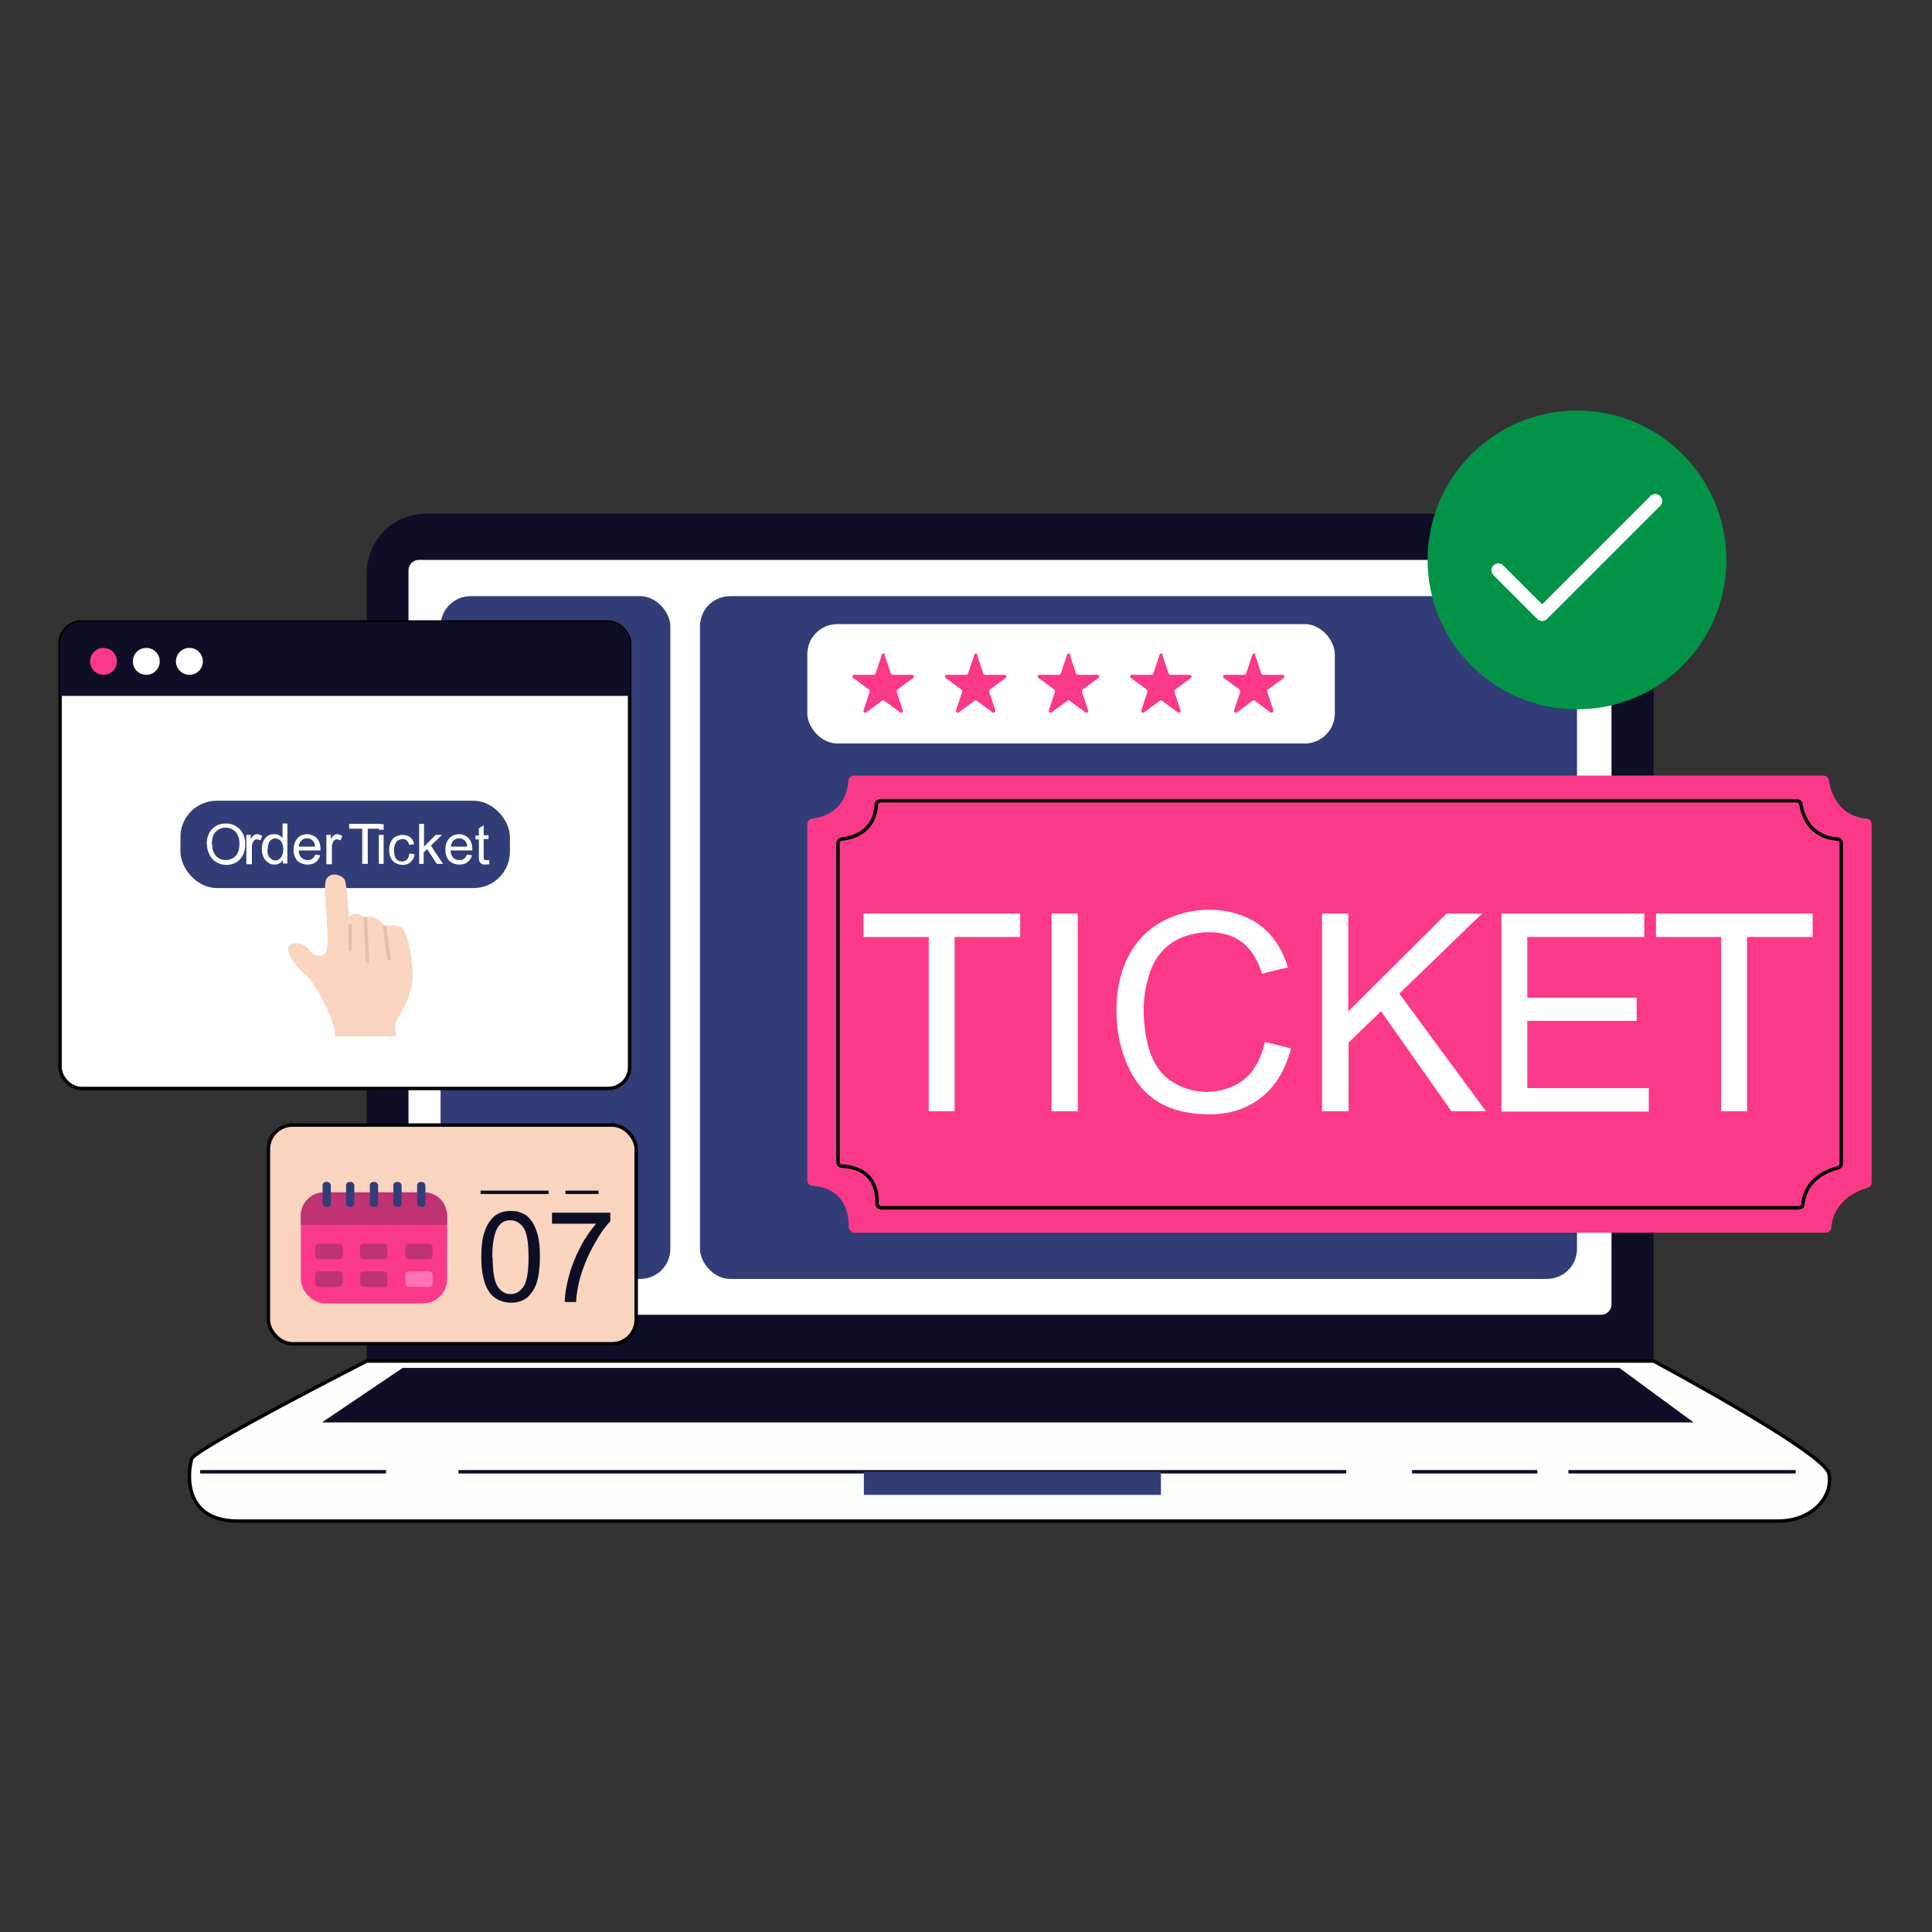 <?xml version="1.0" encoding="UTF-8"?>
<svg id="Layer_5" xmlns="http://www.w3.org/2000/svg" version="1.1" viewBox="0 0 560 560">
  <rect x="0" y="0" width="560" height="560" fill="#333333" stroke="none"/>
  <!-- Generator: Adobe Illustrator 29.5.1, SVG Export Plug-In . SVG Version: 2.1.0 Build 141)  -->
  <defs>
    <style>
      .st0 {
        stroke: #0e0f27;
      }

      .st0, .st1, .st2, .st3 {
        fill: none;
      }

      .st0, .st4, .st5, .st3, .st6 {
        stroke-miterlimit: 10;
      }

      .st7 {
        fill: #bf3273;
      }

      .st1 {
        stroke: #e5bfac;
      }

      .st1, .st2 {
        stroke-linecap: round;
        stroke-linejoin: round;
      }

      .st8 {
        fill: #0e0f27;
      }

      .st9 {
        fill: #029346;
      }

      .st10 {
        fill: #fa3a88;
      }

      .st11 {
        isolation: isolate;
      }

      .st4, .st12 {
        fill: #fff;
      }

      .st4, .st5, .st3, .st6 {
        stroke: #000;
      }

      .st5 {
        fill: #fdfffd;
      }

      .st2 {
        stroke: #fff;
        stroke-width: 4px;
      }

      .st13, .st6 {
        fill: #f9d5c0;
      }

      .st14 {
        fill: #ff71b8;
      }

      .st15 {
        fill: #323d77;
      }
    </style>
  </defs>
  <g>
    <path class="st8" d="M123.4,148.9h338.7c9.5,0,17.2,7.7,17.2,17.2v228.4H106.3v-228.4c0-9.5,7.7-17.2,17.2-17.2h0Z"/>
    <rect class="st12" x="118.4" y="162.3" width="348.7" height="218.8" rx="3" ry="3"/>
    <rect class="st15" x="127.7" y="172.8" width="66.6" height="197.9" rx="8.7" ry="8.7"/>
    <rect class="st15" x="202.9" y="172.8" width="254.2" height="197.9" rx="8.7" ry="8.7"/>
    <rect class="st12" x="234" y="180.9" width="152.9" height="34.6" rx="8.7" ry="8.7"/>
    <g>
      <path class="st10" d="M256.4,189.8l1.8,5.4c0,.2.3.4.5.4h5.7c.5,0,.7.6.3.9l-4.6,3.4c-.2.1-.2.4-.2.6l1.8,5.4c.1.5-.4.9-.8.6l-4.6-3.4c-.2-.1-.4-.1-.6,0l-4.6,3.4c-.4.3-.9-.1-.8-.6l1.8-5.4c0-.2,0-.4-.2-.6l-4.6-3.4c-.4-.3-.2-.9.3-.9h5.7c.2,0,.4-.1.5-.4l1.8-5.4c.1-.5.8-.5,1,0h0Z"/>
      <path class="st10" d="M283.2,189.8l1.8,5.4c0,.2.3.4.5.4h5.7c.5,0,.7.6.3.9l-4.6,3.4c-.2.1-.2.4-.2.6l1.8,5.4c.1.5-.4.9-.8.6l-4.6-3.4c-.2-.1-.4-.1-.6,0l-4.6,3.4c-.4.3-.9-.1-.8-.6l1.8-5.4c0-.2,0-.4-.2-.6l-4.6-3.4c-.4-.3-.2-.9.3-.9h5.7c.2,0,.4-.1.5-.4l1.8-5.4c.1-.5.8-.5,1,0h0Z"/>
      <path class="st10" d="M310.1,189.8l1.8,5.4c0,.2.3.4.5.4h5.7c.5,0,.7.6.3.9l-4.6,3.4c-.2.1-.2.4-.2.6l1.8,5.4c.1.5-.4.9-.8.6l-4.6-3.4c-.2-.1-.4-.1-.6,0l-4.6,3.4c-.4.3-.9-.1-.8-.6l1.8-5.4c0-.2,0-.4-.2-.6l-4.6-3.4c-.4-.3-.2-.9.3-.9h5.7c.2,0,.4-.1.5-.4l1.8-5.4c.1-.5.8-.5,1,0h0Z"/>
      <path class="st10" d="M336.9,189.8l1.8,5.4c0,.2.3.4.5.4h5.7c.5,0,.7.6.3.9l-4.6,3.4c-.2.1-.2.4-.2.6l1.8,5.4c.1.5-.4.9-.8.6l-4.6-3.4c-.2-.1-.4-.1-.6,0l-4.6,3.4c-.4.3-.9-.1-.8-.6l1.8-5.4c0-.2,0-.4-.2-.6l-4.6-3.4c-.4-.3-.2-.9.3-.9h5.7c.2,0,.4-.1.5-.4l1.8-5.4c.1-.5.8-.5,1,0h0Z"/>
      <path class="st10" d="M363.8,189.8l1.8,5.4c0,.2.3.4.5.4h5.7c.5,0,.7.6.3.9l-4.6,3.4c-.2.1-.2.4-.2.6l1.8,5.4c.1.5-.4.9-.8.6l-4.6-3.4c-.2-.1-.4-.1-.6,0l-4.6,3.4c-.4.3-.9-.1-.8-.6l1.8-5.4c0-.2,0-.4-.2-.6l-4.6-3.4c-.4-.3-.2-.9.3-.9h5.7c.2,0,.4-.1.5-.4l1.8-5.4c.1-.5.8-.5,1,0h0Z"/>
    </g>
    <path class="st5" d="M106.3,394.5s-49.7,25.4-50.7,28.3-3.3,18.1,13.4,18.1h446.3c10.5,0,16.2-7.6,14.8-13.8s-50.8-32.6-50.8-32.6H106.3Z"/>
    <polygon class="st8" points="93.3 412.3 116.7 396.5 469.4 396.5 490.9 412.3 93.3 412.3"/>
    <line class="st0" x1="58" y1="426.6" x2="111.9" y2="426.6"/>
    <line class="st0" x1="132.9" y1="426.6" x2="390.2" y2="426.6"/>
    <path class="st0" d="M409.3,426.6h36.3"/>
    <line class="st0" x1="454.6" y1="426.6" x2="520.5" y2="426.6"/>
    <rect class="st15" x="250.4" y="426.6" width="86.1" height="6.7"/>
    <rect class="st4" x="17.4" y="180.3" width="165.1" height="135.2" rx="6.2" ry="6.2"/>
    <path class="st8" d="M23.7,180.3h152.7c3.4,0,6.2,2.8,6.2,6.2v15.2H17.4v-15.2c0-3.4,2.8-6.2,6.2-6.2Z"/>
    <rect class="st15" x="52.3" y="232.1" width="95.5" height="25.3" rx="10.5" ry="10.5"/>
    <circle class="st10" cx="30" cy="191.7" r="3.9"/>
    <circle class="st12" cx="42.4" cy="191.7" r="3.9"/>
    <circle class="st12" cx="54.9" cy="191.7" r="3.9"/>
    <g class="st11">
      <g class="st11">
        <path class="st12" d="M59.9,244.8c0-1.9.5-3.4,1.6-4.5,1-1.1,2.4-1.6,4-1.6s2,.3,2.9.8c.9.5,1.5,1.2,2,2.1.5.9.7,2,.7,3.1s-.2,2.2-.7,3.2c-.5.9-1.1,1.6-2,2.1-.9.5-1.8.7-2.8.7s-2.1-.3-2.9-.8c-.9-.5-1.5-1.2-2-2.2s-.7-1.9-.7-2.9ZM61.5,244.8c0,1.4.4,2.5,1.1,3.3.8.8,1.7,1.2,2.8,1.2s2.1-.4,2.9-1.2c.7-.8,1.1-2,1.1-3.5s-.2-1.8-.5-2.5c-.3-.7-.8-1.3-1.4-1.6-.6-.4-1.3-.6-2.1-.6-1.1,0-2,.4-2.8,1.1-.8.7-1.2,2-1.2,3.7Z"/>
      </g>
      <g class="st11">
        <path class="st12" d="M71.4,250.4v-8.4h1.3v1.3c.3-.6.6-1,.9-1.2s.6-.3.9-.3c.5,0,1,.2,1.5.5l-.5,1.3c-.3-.2-.7-.3-1-.3s-.6,0-.8.3c-.2.2-.4.4-.5.8-.2.5-.2,1.1-.2,1.7v4.4h-1.4Z"/>
      </g>
      <g class="st11">
        <path class="st12" d="M82,250.4v-1.1c-.5.8-1.3,1.3-2.4,1.3s-1.3-.2-1.9-.6c-.6-.4-1-.9-1.3-1.5s-.5-1.4-.5-2.3.1-1.6.4-2.3c.3-.7.7-1.2,1.3-1.6s1.2-.5,1.9-.5,1,.1,1.4.3c.4.2.7.5,1,.8v-4.2h1.4v11.6h-1.3ZM77.5,246.2c0,1.1.2,1.9.7,2.4.5.5,1,.8,1.6.8s1.2-.3,1.6-.8c.4-.5.7-1.3.7-2.3s-.2-2-.7-2.5-1-.8-1.6-.8-1.2.3-1.6.8c-.4.5-.6,1.3-.6,2.4Z"/>
        <path class="st12" d="M91.3,247.7l1.5.2c-.2.9-.7,1.5-1.3,2-.6.5-1.4.7-2.4.7s-2.2-.4-2.9-1.1c-.7-.8-1.1-1.8-1.1-3.2s.4-2.5,1.1-3.3c.7-.8,1.7-1.2,2.8-1.2s2,.4,2.8,1.1c.7.8,1.1,1.8,1.1,3.2s0,.2,0,.4h-6.3c0,.9.3,1.6.8,2.1s1.1.7,1.8.7,1-.1,1.3-.4c.4-.3.7-.7.9-1.3ZM86.6,245.4h4.7c0-.7-.2-1.2-.5-1.6-.5-.5-1-.8-1.8-.8s-1.2.2-1.7.7c-.4.4-.7,1-.7,1.8Z"/>
        <path class="st12" d="M94.6,250.4v-8.4h1.3v1.3c.3-.6.6-1,.9-1.2s.6-.3.9-.3c.5,0,1,.2,1.5.5l-.5,1.3c-.3-.2-.7-.3-1-.3s-.6,0-.8.3c-.2.2-.4.4-.5.8-.2.5-.2,1.1-.2,1.7v4.4h-1.4Z"/>
      </g>
      <g class="st11">
        <path class="st12" d="M105,250.4v-10.2h-3.8v-1.4h9.2v1.4h-3.8v10.2h-1.5Z"/>
      </g>
      <g class="st11">
        <path class="st12" d="M109.8,240.5v-1.6h1.4v1.6h-1.4ZM109.8,250.4v-8.4h1.4v8.4h-1.4Z"/>
        <path class="st12" d="M118.8,247.4l1.4.2c-.2,1-.5,1.7-1.2,2.3s-1.4.8-2.3.8-2.1-.4-2.8-1.1c-.7-.8-1.1-1.8-1.1-3.2s.2-1.7.5-2.4c.3-.7.8-1.2,1.4-1.5.6-.3,1.3-.5,2-.5s1.7.2,2.2.7c.6.5,1,1.1,1.1,2l-1.4.2c-.1-.6-.4-1-.7-1.3-.3-.3-.7-.4-1.2-.4-.7,0-1.3.3-1.8.8-.4.5-.7,1.3-.7,2.4s.2,2,.6,2.5c.4.5,1,.8,1.7.8s1-.2,1.4-.5c.4-.3.6-.9.7-1.6Z"/>
        <path class="st12" d="M121.5,250.4v-11.6h1.4v6.6l3.4-3.4h1.8l-3.2,3.1,3.5,5.3h-1.8l-2.8-4.3-1,1v3.3h-1.4Z"/>
        <path class="st12" d="M135.3,247.7l1.5.2c-.2.9-.7,1.5-1.3,2-.6.5-1.4.7-2.4.7s-2.2-.4-2.9-1.1c-.7-.8-1.1-1.8-1.1-3.2s.4-2.5,1.1-3.3c.7-.8,1.7-1.2,2.8-1.2s2,.4,2.8,1.1c.7.8,1.1,1.8,1.1,3.2s0,.2,0,.4h-6.3c0,.9.3,1.6.8,2.1s1.1.7,1.8.7,1-.1,1.3-.4c.4-.3.7-.7.9-1.3ZM130.7,245.4h4.7c0-.7-.2-1.2-.5-1.6-.5-.5-1-.8-1.8-.8s-1.2.2-1.7.7c-.4.4-.7,1-.7,1.8Z"/>
        <path class="st12" d="M141.7,249.2l.2,1.3c-.4,0-.8.1-1.1.1-.5,0-.9,0-1.2-.2s-.5-.4-.6-.6-.2-.8-.2-1.7v-4.8h-1v-1.1h1v-2.1l1.4-.9v2.9h1.4v1.1h-1.4v4.9c0,.4,0,.7,0,.8s.1.2.2.3.3.1.5.1.4,0,.6,0Z"/>
      </g>
    </g>
    <path class="st10" d="M235.5,237.3c3-.4,9.7-2.2,10.4-10.9,0-.9.8-1.6,1.6-1.6h281c.8,0,1.5.6,1.6,1.4.5,3.1,2.5,10.3,10.9,11.1.9,0,1.5.8,1.5,1.6v103.8c0,.8-.5,1.4-1.2,1.6-2.8.8-9.7,3.5-10.5,11.5,0,.9-.8,1.5-1.7,1.5H247.7c-.9,0-1.7-.8-1.7-1.7,0-3.5-.8-11.1-10.5-11.9-.9,0-1.5-.8-1.5-1.6v-103.2c0-.8.6-1.5,1.5-1.6h0Z"/>
    <g>
      <circle class="st9" cx="457.1" cy="162.3" r="43.3"/>
      <polyline class="st2" points="434.3 165.3 447 178 479.8 145.2"/>
    </g>
    <rect class="st6" x="77.8" y="326.1" width="106.6" height="63.4" rx="7" ry="7"/>
    <path class="st3" d="M243.9,243.2c2.7-.2,9.6-1.7,10.1-10,0-.6.6-1.1,1.2-1.1h265.6c.6,0,1.1.4,1.2,1,.4,2.6,2.2,9.5,10.6,10.1.6,0,1.1.6,1.1,1.2v92.9c0,.6-.4,1-.9,1.2-2.6.6-9.5,3-10.2,10.5,0,.6-.6,1.1-1.2,1.1H255.4c-.7,0-1.2-.6-1.2-1.3.1-3-.5-10.3-10.2-10.8-.6,0-1.1-.6-1.1-1.2v-92.4c0-.6.5-1.2,1.1-1.2h0Z"/>
    <g class="st11">
      <g class="st11">
        <path class="st8" d="M139.5,364.4c0-3.1.3-5.6,1-7.5.6-1.9,1.6-3.3,2.8-4.4,1.3-1,2.8-1.5,4.7-1.5s2.6.3,3.7.8,1.9,1.4,2.6,2.4c.7,1.1,1.2,2.4,1.6,3.9.4,1.5.6,3.6.6,6.2s-.3,5.5-.9,7.4c-.6,1.9-1.6,3.3-2.8,4.4-1.3,1-2.8,1.5-4.8,1.5s-4.5-.9-5.9-2.7c-1.7-2.2-2.6-5.7-2.6-10.6ZM142.8,364.4c0,4.3.5,7.1,1.5,8.6,1,1.4,2.2,2.1,3.7,2.1s2.7-.7,3.7-2.1c1-1.4,1.5-4.3,1.5-8.6s-.5-7.2-1.5-8.6c-1-1.4-2.3-2.1-3.8-2.1s-2.7.6-3.5,1.9c-1.1,1.6-1.7,4.5-1.7,8.8Z"/>
        <path class="st8" d="M160,354.6v-3.1h16.9v2.5c-1.7,1.8-3.3,4.1-4.9,7.1-1.6,2.9-2.9,6-3.8,9.1-.6,2.2-1.1,4.6-1.2,7.2h-3.3c0-2.1.4-4.5,1.2-7.5s1.9-5.7,3.3-8.4c1.4-2.7,3-5,4.6-6.8h-12.8Z"/>
      </g>
    </g>
    <g>
      <rect class="st10" x="87.2" y="345.6" width="42.4" height="32.2" rx="7" ry="7"/>
      <path class="st7" d="M93.9,345.6h29c3.7,0,6.7,3,6.7,6.7v2.7h-42.4v-2.7c0-3.7,3-6.7,6.7-6.7h0Z"/>
      <rect class="st7" x="91.4" y="360.5" width="7.9" height="4.5" rx="1" ry="1"/>
      <rect class="st7" x="104.4" y="360.5" width="7.9" height="4.5" rx="1" ry="1"/>
      <rect class="st7" x="117.5" y="360.5" width="7.9" height="4.5" rx="1" ry="1"/>
      <rect class="st7" x="91.4" y="368.5" width="7.9" height="4.5" rx="1" ry="1"/>
      <rect class="st7" x="104.4" y="368.5" width="7.9" height="4.5" rx="1" ry="1"/>
      <g>
        <rect class="st15" x="93.5" y="342.6" width="2.4" height="7.2" rx="1" ry="1"/>
        <rect class="st15" x="100.3" y="342.6" width="2.4" height="7.2" rx="1" ry="1"/>
        <rect class="st15" x="107.2" y="342.6" width="2.4" height="7.2" rx="1" ry="1"/>
        <rect class="st15" x="114" y="342.6" width="2.4" height="7.2" rx="1" ry="1"/>
        <rect class="st15" x="120.9" y="342.6" width="2.4" height="7.2" rx="1" ry="1"/>
      </g>
      <rect class="st14" x="117.5" y="368.5" width="7.9" height="4.5" rx="1" ry="1"/>
    </g>
    <line class="st0" x1="139.3" y1="345.6" x2="159" y2="345.6"/>
    <line class="st0" x1="163.9" y1="345.6" x2="173.5" y2="345.6"/>
    <g>
      <path class="st13" d="M97.2,300.4h17.7s-.7-2.9,0-4.5c.7-1.6,5-7,4.7-14.3s-2.2-12.2-3.4-12.9-4.3-.5-4.7,0c0,0-2.3-4.3-5.6-2.5,0,0-2.3-2.7-4.8-.4,0,0-.5-9.4-1.2-10.8-.7-1.4-4.3-2.5-5.4,0-1.1,2.5,1.4,18.4,0,20.9-1.4,2.5-4.8.2-5-.7-.2-.9-3.8-2.9-5.6-1.1-1.8,1.8,3,7.3,5,8.8s8.6,13.1,8.2,17.5h0Z"/>
      <line class="st1" x1="101.5" y1="275.3" x2="101.5" y2="268.3"/>
      <line class="st1" x1="106.5" y1="278.7" x2="105.9" y2="266.2"/>
      <line class="st1" x1="112.7" y1="277.8" x2="111.5" y2="268.7"/>
    </g>
  </g>
  <g class="st11">
    <g class="st11">
      <path class="st12" d="M269.2,322.1v-50.5h-18.9v-6.8h45.4v6.8h-19v50.5h-7.6Z"/>
      <path class="st12" d="M304.8,322.1v-57.3h7.6v57.3h-7.6Z"/>
      <path class="st12" d="M366.6,302l7.6,1.9c-1.6,6.2-4.5,11-8.6,14.2-4.1,3.3-9.2,4.9-15.1,4.9s-11.2-1.3-15.1-3.8c-3.9-2.5-6.8-6.2-8.8-10.9-2-4.8-3-9.9-3-15.4s1.1-11.2,3.4-15.6c2.3-4.4,5.5-7.8,9.7-10.1,4.2-2.3,8.8-3.5,13.9-3.5s10.6,1.5,14.5,4.4c3.9,2.9,6.6,7,8.2,12.3l-7.5,1.8c-1.3-4.2-3.3-7.2-5.8-9.1-2.5-1.9-5.7-2.9-9.5-2.9s-8.1,1.1-11,3.2c-3,2.1-5,4.9-6.2,8.5-1.2,3.6-1.8,7.2-1.8,11s.7,9.1,2.1,12.8c1.4,3.6,3.6,6.4,6.6,8.1,3,1.8,6.2,2.7,9.7,2.7s7.8-1.2,10.8-3.7c2.9-2.4,4.9-6.1,6-10.9Z"/>
      <path class="st12" d="M383.2,322.1v-57.3h7.6v28.4l28.5-28.4h10.3l-24,23.2,25.1,34.1h-10l-20.4-29-9.4,9.1v19.9h-7.6Z"/>
    </g>
    <g class="st11">
      <path class="st12" d="M435.2,322.1v-57.3h41.4v6.8h-33.9v17.6h31.7v6.7h-31.7v19.5h35.2v6.8h-42.8Z"/>
    </g>
    <g class="st11">
      <path class="st12" d="M498.9,322.1v-50.5h-18.9v-6.8h45.4v6.8h-19v50.5h-7.6Z"/>
    </g>
  </g>
</svg>